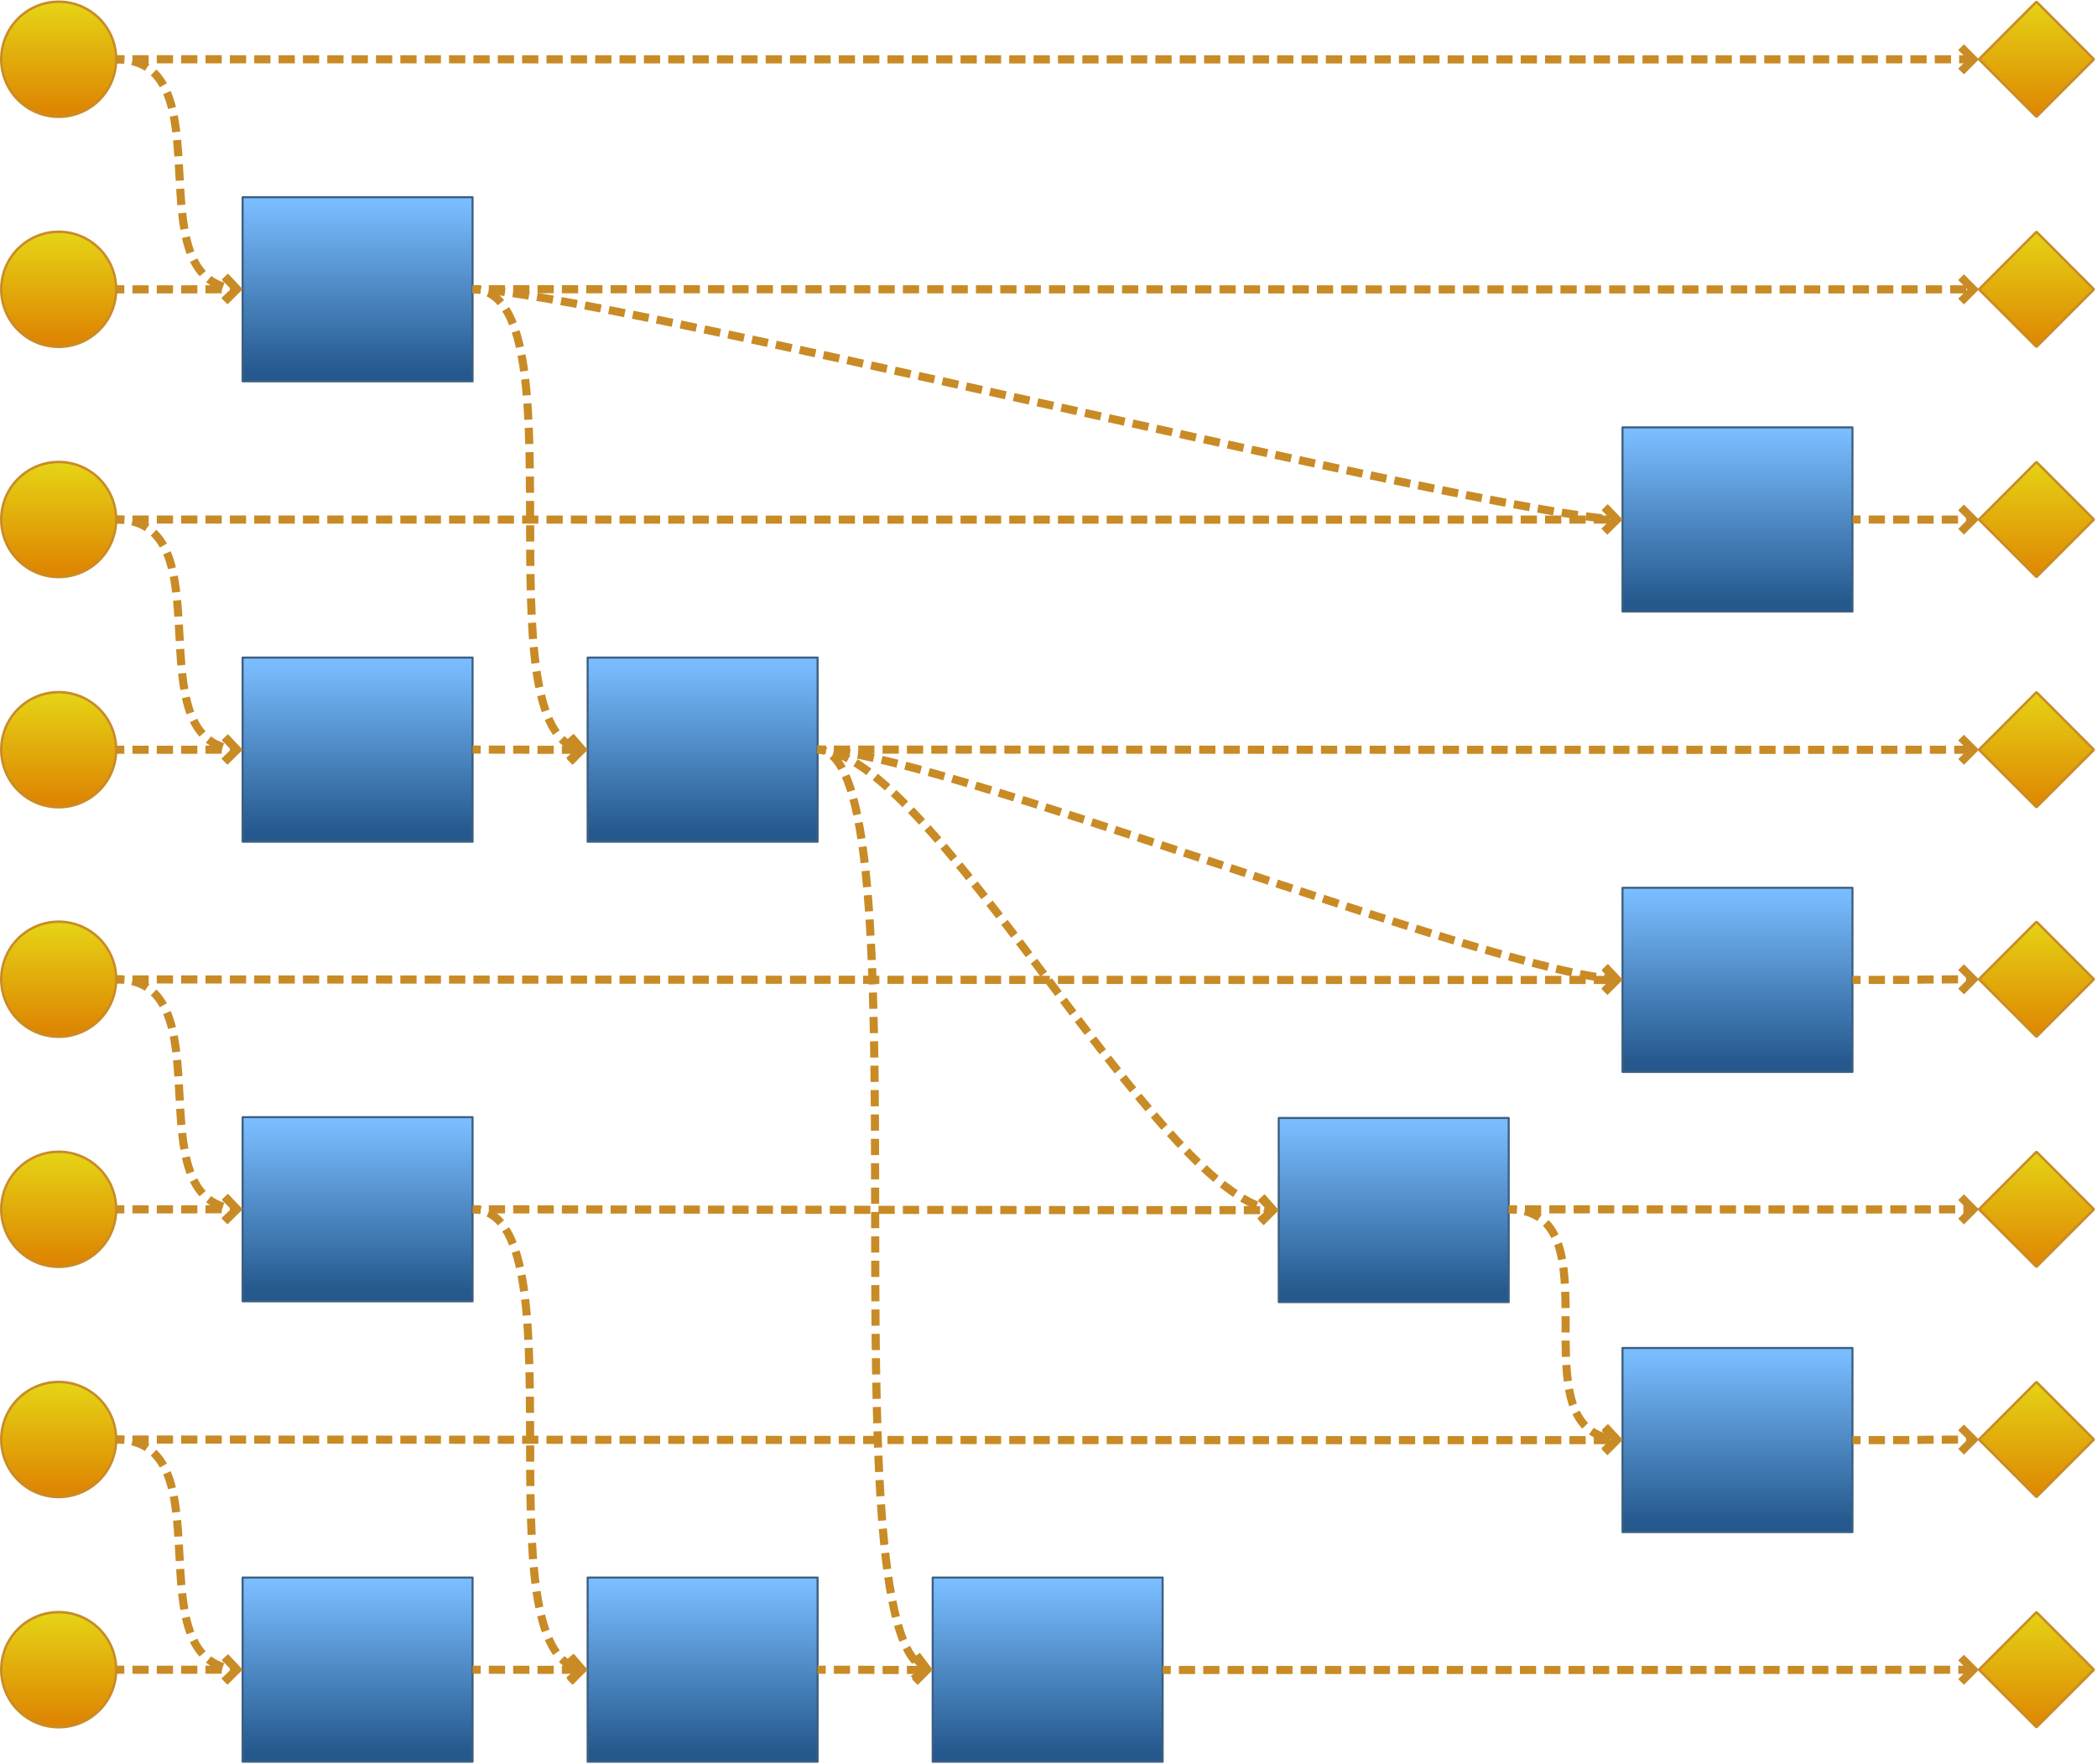 <svg width="428" height="360" xmlns="http://www.w3.org/2000/svg" xmlns:xlink="http://www.w3.org/1999/xlink" overflow="hidden"><defs><clipPath id="clip0"><rect x="0" y="0" width="428" height="360"/></clipPath><linearGradient x1="107.2" y1="63.038" x2="107.2" y2="97.219" gradientUnits="userSpaceOnUse" spreadMethod="pad" id="fill1"><stop offset="0" stop-color="#7ABDFF"/><stop offset="1" stop-color="#25598D"/></linearGradient><linearGradient x1="107.2" y1="63.038" x2="107.2" y2="97.219" gradientUnits="userSpaceOnUse" spreadMethod="pad" id="fill2"><stop offset="0" stop-color="#7ABDFF"/><stop offset="1" stop-color="#25598D"/></linearGradient><linearGradient x1="107.2" y1="63.038" x2="107.2" y2="97.219" gradientUnits="userSpaceOnUse" spreadMethod="pad" id="fill3"><stop offset="0" stop-color="#7ABDFF"/><stop offset="1" stop-color="#25598D"/></linearGradient><linearGradient x1="107.2" y1="63.038" x2="107.2" y2="97.219" gradientUnits="userSpaceOnUse" spreadMethod="pad" id="fill4"><stop offset="0" stop-color="#7ABDFF"/><stop offset="1" stop-color="#25598D"/></linearGradient><linearGradient x1="107.2" y1="63.038" x2="107.2" y2="97.219" gradientUnits="userSpaceOnUse" spreadMethod="pad" id="fill5"><stop offset="0" stop-color="#7ABDFF"/><stop offset="1" stop-color="#25598D"/></linearGradient><linearGradient x1="107.2" y1="63.038" x2="107.2" y2="97.219" gradientUnits="userSpaceOnUse" spreadMethod="pad" id="fill6"><stop offset="0" stop-color="#7ABDFF"/><stop offset="1" stop-color="#25598D"/></linearGradient><linearGradient x1="107.2" y1="63.038" x2="107.2" y2="97.219" gradientUnits="userSpaceOnUse" spreadMethod="pad" id="fill7"><stop offset="0" stop-color="#7ABDFF"/><stop offset="1" stop-color="#25598D"/></linearGradient><linearGradient x1="107.2" y1="63.038" x2="107.2" y2="97.219" gradientUnits="userSpaceOnUse" spreadMethod="pad" id="fill8"><stop offset="0" stop-color="#7ABDFF"/><stop offset="1" stop-color="#25598D"/></linearGradient><linearGradient x1="107.2" y1="63.038" x2="107.2" y2="97.219" gradientUnits="userSpaceOnUse" spreadMethod="pad" id="fill9"><stop offset="0" stop-color="#7ABDFF"/><stop offset="1" stop-color="#25598D"/></linearGradient><linearGradient x1="844.319" y1="15.143" x2="844.319" y2="35.694" gradientUnits="userSpaceOnUse" spreadMethod="pad" id="fill10"><stop offset="0" stop-color="#E5D315"/><stop offset="1" stop-color="#DE8602"/></linearGradient><linearGradient x1="844.319" y1="15.143" x2="844.319" y2="35.694" gradientUnits="userSpaceOnUse" spreadMethod="pad" id="fill11"><stop offset="0" stop-color="#E5D315"/><stop offset="1" stop-color="#DE8602"/></linearGradient><linearGradient x1="844.319" y1="15.143" x2="844.319" y2="35.694" gradientUnits="userSpaceOnUse" spreadMethod="pad" id="fill12"><stop offset="0" stop-color="#E5D315"/><stop offset="1" stop-color="#DE8602"/></linearGradient><linearGradient x1="844.319" y1="15.143" x2="844.319" y2="35.694" gradientUnits="userSpaceOnUse" spreadMethod="pad" id="fill13"><stop offset="0" stop-color="#E5D315"/><stop offset="1" stop-color="#DE8602"/></linearGradient><linearGradient x1="107.2" y1="63.038" x2="107.2" y2="97.219" gradientUnits="userSpaceOnUse" spreadMethod="pad" id="fill14"><stop offset="0" stop-color="#7ABDFF"/><stop offset="1" stop-color="#25598D"/></linearGradient><linearGradient x1="107.2" y1="63.038" x2="107.2" y2="97.219" gradientUnits="userSpaceOnUse" spreadMethod="pad" id="fill15"><stop offset="0" stop-color="#7ABDFF"/><stop offset="1" stop-color="#25598D"/></linearGradient><linearGradient x1="844.319" y1="15.143" x2="844.319" y2="35.694" gradientUnits="userSpaceOnUse" spreadMethod="pad" id="fill16"><stop offset="0" stop-color="#E5D315"/><stop offset="1" stop-color="#DE8602"/></linearGradient><linearGradient x1="844.319" y1="15.143" x2="844.319" y2="35.694" gradientUnits="userSpaceOnUse" spreadMethod="pad" id="fill17"><stop offset="0" stop-color="#E5D315"/><stop offset="1" stop-color="#DE8602"/></linearGradient><linearGradient x1="844.319" y1="15.143" x2="844.319" y2="35.694" gradientUnits="userSpaceOnUse" spreadMethod="pad" id="fill18"><stop offset="0" stop-color="#E5D315"/><stop offset="1" stop-color="#DE8602"/></linearGradient><linearGradient x1="844.319" y1="15.143" x2="844.319" y2="35.694" gradientUnits="userSpaceOnUse" spreadMethod="pad" id="fill19"><stop offset="0" stop-color="#E5D315"/><stop offset="1" stop-color="#DE8602"/></linearGradient><linearGradient x1="932.385" y1="33.722" x2="955.876" y2="33.722" gradientUnits="userSpaceOnUse" spreadMethod="pad" id="fill20"><stop offset="0" stop-color="#E5D315"/><stop offset="1" stop-color="#DE8602"/></linearGradient><linearGradient x1="932.385" y1="33.722" x2="955.876" y2="33.722" gradientUnits="userSpaceOnUse" spreadMethod="pad" id="fill21"><stop offset="0" stop-color="#E5D315"/><stop offset="1" stop-color="#DE8602"/></linearGradient><linearGradient x1="932.385" y1="33.722" x2="955.876" y2="33.722" gradientUnits="userSpaceOnUse" spreadMethod="pad" id="fill22"><stop offset="0" stop-color="#E5D315"/><stop offset="1" stop-color="#DE8602"/></linearGradient><linearGradient x1="932.385" y1="33.722" x2="955.876" y2="33.722" gradientUnits="userSpaceOnUse" spreadMethod="pad" id="fill23"><stop offset="0" stop-color="#E5D315"/><stop offset="1" stop-color="#DE8602"/></linearGradient><linearGradient x1="932.385" y1="33.722" x2="955.876" y2="33.722" gradientUnits="userSpaceOnUse" spreadMethod="pad" id="fill24"><stop offset="0" stop-color="#E5D315"/><stop offset="1" stop-color="#DE8602"/></linearGradient><linearGradient x1="932.385" y1="33.722" x2="955.876" y2="33.722" gradientUnits="userSpaceOnUse" spreadMethod="pad" id="fill25"><stop offset="0" stop-color="#E5D315"/><stop offset="1" stop-color="#DE8602"/></linearGradient><linearGradient x1="932.385" y1="33.722" x2="955.876" y2="33.722" gradientUnits="userSpaceOnUse" spreadMethod="pad" id="fill26"><stop offset="0" stop-color="#E5D315"/><stop offset="1" stop-color="#DE8602"/></linearGradient><linearGradient x1="932.385" y1="33.722" x2="955.876" y2="33.722" gradientUnits="userSpaceOnUse" spreadMethod="pad" id="fill27"><stop offset="0" stop-color="#E5D315"/><stop offset="1" stop-color="#DE8602"/></linearGradient></defs><g clip-path="url(#clip0)"><path d="M84.665 62.088 131.602 62.088 131.602 99.221 84.665 99.221Z" stroke="#3C5E80" stroke-width="0.413" stroke-linejoin="round" stroke-miterlimit="1.414" fill="url(#fill1)" fill-rule="evenodd" transform="matrix(1 0 -0 1.012 105.695 259.147)"/><path d="M84.665 62.088 131.602 62.088 131.602 99.221 84.665 99.221Z" stroke="#3C5E80" stroke-width="0.413" stroke-linejoin="round" stroke-miterlimit="1.414" fill="url(#fill2)" fill-rule="evenodd" transform="matrix(1 0 -0 1.012 176.326 165.346)"/><path d="M84.665 62.088 131.602 62.088 131.602 99.221 84.665 99.221Z" stroke="#3C5E80" stroke-width="0.413" stroke-linejoin="round" stroke-miterlimit="1.414" fill="url(#fill3)" fill-rule="evenodd" transform="matrix(1 0 -0 1.012 246.489 212.29)"/><path d="M84.665 62.088 131.602 62.088 131.602 99.221 84.665 99.221Z" stroke="#3C5E80" stroke-width="0.413" stroke-linejoin="round" stroke-miterlimit="1.414" fill="url(#fill4)" fill-rule="evenodd" transform="matrix(1 0 -0 1.012 246.489 118.363)"/><path d="M84.665 62.088 131.602 62.088 131.602 99.221 84.665 99.221Z" stroke="#3C5E80" stroke-width="0.413" stroke-linejoin="round" stroke-miterlimit="1.414" fill="url(#fill5)" fill-rule="evenodd" transform="matrix(1 0 -0 1.012 246.489 24.396)"/><path d="M84.665 62.088 131.602 62.088 131.602 99.221 84.665 99.221Z" stroke="#3C5E80" stroke-width="0.413" stroke-linejoin="round" stroke-miterlimit="1.414" fill="url(#fill6)" fill-rule="evenodd" transform="matrix(1 0 -0 1.012 35.273 71.379)"/><path d="M84.665 62.088 131.602 62.088 131.602 99.221 84.665 99.221Z" stroke="#3C5E80" stroke-width="0.413" stroke-linejoin="round" stroke-miterlimit="1.414" fill="url(#fill7)" fill-rule="evenodd" transform="matrix(1 0 -0 1.012 35.273 259.147)"/><path d="M84.665 62.088 131.602 62.088 131.602 99.221 84.665 99.221Z" stroke="#3C5E80" stroke-width="0.413" stroke-linejoin="round" stroke-miterlimit="1.414" fill="url(#fill8)" fill-rule="evenodd" transform="matrix(1 0 -0 1.012 -35.148 -22.587)"/><path d="M84.665 62.088 131.602 62.088 131.602 99.221 84.665 99.221Z" stroke="#3C5E80" stroke-width="0.413" stroke-linejoin="round" stroke-miterlimit="1.414" fill="url(#fill9)" fill-rule="evenodd" transform="matrix(1 0 -0 1.012 -35.148 71.379)"/><path d="M400.246 9.61 402.737 12.088 400.258 14.578" stroke="#C98B26" stroke-width="1.657" stroke-miterlimit="10" fill="none" fill-rule="evenodd" transform="scale(1 1.001)"/><path d="M23.717 12.085C46.667 12.085 371.262 12.149 402.737 12.088" stroke="#C98B26" stroke-width="1.657" stroke-miterlimit="1" stroke-dasharray="1.657 1.657 1.657 0" fill="none" fill-rule="evenodd" transform="scale(1 1.001)"/><path d="M400.246 56.518 402.737 58.996 400.258 61.486" stroke="#C98B26" stroke-width="1.657" stroke-miterlimit="10" fill="none" fill-rule="evenodd" transform="scale(1 1.001)"/><path d="M96.454 58.964C119.393 58.964 373.056 59.056 402.737 58.996" stroke="#C98B26" stroke-width="1.657" stroke-miterlimit="1" stroke-dasharray="1.657 1.657 1.657 0" fill="none" fill-rule="evenodd" transform="scale(1 1.001)"/><path d="M257.331 244.267 259.82 246.744 257.343 249.234" stroke="#C98B26" stroke-width="1.657" stroke-miterlimit="10" fill="none" fill-rule="evenodd" transform="scale(1 1.001)"/><path d="M96.454 246.577C119.366 246.577 234.015 246.8 259.82 246.744" stroke="#C98B26" stroke-width="1.657" stroke-miterlimit="1" stroke-dasharray="1.657 1.657 1.657 0" fill="none" fill-rule="evenodd" transform="scale(1 1.001)"/><path d="M327.568 197.117 329.984 199.667 327.434 202.083" stroke="#C98B26" stroke-width="1.657" stroke-miterlimit="10" fill="none" fill-rule="evenodd" transform="scale(1 1.001)"/><path d="M166.875 152.838C189.787 152.838 304.188 198.297 329.984 199.667" stroke="#C98B26" stroke-width="1.657" stroke-miterlimit="1" stroke-dasharray="1.657 1.657 1.657 0" fill="none" fill-rule="evenodd" transform="scale(1 1.001)"/><path d="M400.246 291.041 402.737 293.518 400.261 296.009" stroke="#C98B26" stroke-width="1.657" stroke-miterlimit="10" fill="none" fill-rule="evenodd" transform="scale(1 1.001)"/><path d="M378.091 293.639C400.969 293.639 381.333 293.582 402.737 293.518" stroke="#C98B26" stroke-width="1.657" stroke-miterlimit="1" stroke-dasharray="1.657 1.657 1.657 0" fill="none" fill-rule="evenodd" transform="scale(1 1.001)"/><path d="M400.246 244.103 402.737 246.58 400.258 249.071" stroke="#C98B26" stroke-width="1.657" stroke-miterlimit="10" fill="none" fill-rule="evenodd" transform="scale(1 1.001)"/><path d="M307.928 246.577C330.824 246.577 379.007 246.641 402.737 246.58" stroke="#C98B26" stroke-width="1.657" stroke-miterlimit="1" stroke-dasharray="1.657 1.657 1.657 0" fill="none" fill-rule="evenodd" transform="scale(1 1.001)"/><path d="M400.246 197.196 402.737 199.673 400.261 202.164" stroke="#C98B26" stroke-width="1.657" stroke-miterlimit="10" fill="none" fill-rule="evenodd" transform="scale(1 1.001)"/><path d="M378.091 199.804C400.969 199.804 381.333 199.737 402.737 199.673" stroke="#C98B26" stroke-width="1.657" stroke-miterlimit="1" stroke-dasharray="1.657 1.657 1.657 0" fill="none" fill-rule="evenodd" transform="scale(1 1.001)"/><path d="M400.246 150.393 402.737 152.87 400.258 155.36" stroke="#C98B26" stroke-width="1.657" stroke-miterlimit="10" fill="none" fill-rule="evenodd" transform="scale(1 1.001)"/><path d="M166.875 152.838C189.802 152.838 374.9 152.93 402.737 152.87" stroke="#C98B26" stroke-width="1.657" stroke-miterlimit="1" stroke-dasharray="1.657 1.657 1.657 0" fill="none" fill-rule="evenodd" transform="scale(1 1.001)"/><path d="M400.246 103.457 402.737 105.934 400.258 108.424" stroke="#C98B26" stroke-width="1.657" stroke-miterlimit="10" fill="none" fill-rule="evenodd" transform="scale(1 1.001)"/><path d="M378.091 105.93C400.969 105.93 381.333 105.994 402.737 105.934" stroke="#C98B26" stroke-width="1.657" stroke-miterlimit="1" stroke-dasharray="1.657 1.657 1.657 0" fill="none" fill-rule="evenodd" transform="scale(1 1.001)"/><path d="M856.52 25.734C856.52 31.9 851.266 36.898 844.786 36.898 838.305 36.898 833.051 31.9 833.051 25.734 833.051 19.569 838.305 14.571 844.786 14.571 851.266 14.571 856.52 19.569 856.52 25.734Z" stroke="#C98B26" stroke-width="0.485" stroke-linejoin="round" stroke-miterlimit="1.5" fill="url(#fill10)" fill-rule="evenodd" transform="matrix(1 0 -0 1.052 -832.804 -14.979)"/><path d="M45.855 56.491 48.346 58.967 45.869 61.458" stroke="#C98B26" stroke-width="1.657" stroke-miterlimit="10" fill="none" fill-rule="evenodd" transform="scale(1 1.001)"/><path d="M23.717 58.993C46.593 58.993 26.944 59.029 48.346 58.967" stroke="#C98B26" stroke-width="1.657" stroke-miterlimit="1" stroke-dasharray="1.657 1.657 1.657 0" fill="none" fill-rule="evenodd" transform="scale(1 1.001)"/><path d="M856.52 25.734C856.52 31.9 851.266 36.898 844.786 36.898 838.305 36.898 833.051 31.9 833.051 25.734 833.051 19.569 838.305 14.571 844.786 14.571 851.266 14.571 856.52 19.569 856.52 25.734Z" stroke="#C98B26" stroke-width="0.485" stroke-linejoin="round" stroke-miterlimit="1.5" fill="url(#fill11)" fill-rule="evenodd" transform="matrix(1 0 -0 1.052 -832.804 31.974)"/><path d="M327.494 103.455 329.984 105.933 327.506 108.423" stroke="#C98B26" stroke-width="1.657" stroke-miterlimit="10" fill="none" fill-rule="evenodd" transform="scale(1 1.001)"/><path d="M23.717 105.93C46.656 105.93 300.304 105.994 329.984 105.933" stroke="#C98B26" stroke-width="1.657" stroke-miterlimit="1" stroke-dasharray="1.657 1.657 1.657 0" fill="none" fill-rule="evenodd" transform="scale(1 1.001)"/><path d="M856.52 25.734C856.52 31.9 851.266 36.898 844.786 36.898 838.305 36.898 833.051 31.9 833.051 25.734 833.051 19.569 838.305 14.571 844.786 14.571 851.266 14.571 856.52 19.569 856.52 25.734Z" stroke="#C98B26" stroke-width="0.485" stroke-linejoin="round" stroke-miterlimit="1.5" fill="url(#fill12)" fill-rule="evenodd" transform="matrix(1 0 -0 1.052 -832.804 78.957)"/><path d="M45.855 150.365 48.346 152.842 45.869 155.332" stroke="#C98B26" stroke-width="1.657" stroke-miterlimit="10" fill="none" fill-rule="evenodd" transform="scale(1 1.001)"/><path d="M23.717 152.868C46.593 152.868 26.944 152.903 48.346 152.842" stroke="#C98B26" stroke-width="1.657" stroke-miterlimit="1" stroke-dasharray="1.657 1.657 1.657 0" fill="none" fill-rule="evenodd" transform="scale(1 1.001)"/><path d="M856.52 25.734C856.52 31.9 851.266 36.898 844.786 36.898 838.305 36.898 833.051 31.9 833.051 25.734 833.051 19.569 838.305 14.571 844.786 14.571 851.266 14.571 856.52 19.569 856.52 25.734Z" stroke="#C98B26" stroke-width="0.485" stroke-linejoin="round" stroke-miterlimit="1.5" fill="url(#fill13)" fill-rule="evenodd" transform="matrix(1 0 -0 1.052 -832.804 125.941)"/><path d="M84.665 62.088 131.602 62.088 131.602 99.221 84.665 99.221Z" stroke="#3C5E80" stroke-width="0.413" stroke-linejoin="round" stroke-miterlimit="1.414" fill="url(#fill14)" fill-rule="evenodd" transform="matrix(1 0 -0 1.012 -35.148 165.181)"/><path d="M84.665 62.088 131.602 62.088 131.602 99.221 84.665 99.221Z" stroke="#3C5E80" stroke-width="0.413" stroke-linejoin="round" stroke-miterlimit="1.414" fill="url(#fill15)" fill-rule="evenodd" transform="matrix(1 0 -0 1.012 -35.148 259.147)"/><path d="M327.494 197.329 329.984 199.807 327.505 202.297" stroke="#C98B26" stroke-width="1.657" stroke-miterlimit="10" fill="none" fill-rule="evenodd" transform="scale(1 1.001)"/><path d="M23.717 199.698C46.656 199.698 300.304 199.865 329.984 199.807" stroke="#C98B26" stroke-width="1.657" stroke-miterlimit="1" stroke-dasharray="1.657 1.657 1.657 0" fill="none" fill-rule="evenodd" transform="scale(1 1.001)"/><path d="M856.52 25.734C856.52 31.9 851.266 36.898 844.786 36.898 838.305 36.898 833.051 31.9 833.051 25.734 833.051 19.569 838.305 14.571 844.786 14.571 851.266 14.571 856.52 19.569 856.52 25.734Z" stroke="#C98B26" stroke-width="0.485" stroke-linejoin="round" stroke-miterlimit="1.5" fill="url(#fill16)" fill-rule="evenodd" transform="matrix(1 0 -0 1.052 -832.804 172.788)"/><path d="M45.855 244.074 48.346 246.551 45.869 249.042" stroke="#C98B26" stroke-width="1.657" stroke-miterlimit="10" fill="none" fill-rule="evenodd" transform="scale(1 1.001)"/><path d="M23.717 246.577C46.593 246.577 26.944 246.612 48.346 246.551" stroke="#C98B26" stroke-width="1.657" stroke-miterlimit="1" stroke-dasharray="1.657 1.657 1.657 0" fill="none" fill-rule="evenodd" transform="scale(1 1.001)"/><path d="M856.52 25.734C856.52 31.9 851.266 36.898 844.786 36.898 838.305 36.898 833.051 31.9 833.051 25.734 833.051 19.569 838.305 14.571 844.786 14.571 851.266 14.571 856.52 19.569 856.52 25.734Z" stroke="#C98B26" stroke-width="0.485" stroke-linejoin="round" stroke-miterlimit="1.5" fill="url(#fill17)" fill-rule="evenodd" transform="matrix(1 0 -0 1.052 -832.804 219.742)"/><path d="M327.494 291.164 329.984 293.642 327.505 296.132" stroke="#C98B26" stroke-width="1.657" stroke-miterlimit="10" fill="none" fill-rule="evenodd" transform="scale(1 1.001)"/><path d="M23.717 293.514C46.656 293.514 300.304 293.699 329.984 293.642" stroke="#C98B26" stroke-width="1.657" stroke-miterlimit="1" stroke-dasharray="1.657 1.657 1.657 0" fill="none" fill-rule="evenodd" transform="scale(1 1.001)"/><path d="M856.52 25.734C856.52 31.9 851.266 36.898 844.786 36.898 838.305 36.898 833.051 31.9 833.051 25.734 833.051 19.569 838.305 14.571 844.786 14.571 851.266 14.571 856.52 19.569 856.52 25.734Z" stroke="#C98B26" stroke-width="0.485" stroke-linejoin="round" stroke-miterlimit="1.5" fill="url(#fill18)" fill-rule="evenodd" transform="matrix(1 0 -0 1.052 -832.804 266.725)"/><path d="M45.855 337.949 48.346 340.425 45.869 342.916" stroke="#C98B26" stroke-width="1.657" stroke-miterlimit="10" fill="none" fill-rule="evenodd" transform="scale(1 1.001)"/><path d="M23.717 340.451C46.593 340.451 26.944 340.487 48.346 340.425" stroke="#C98B26" stroke-width="1.657" stroke-miterlimit="1" stroke-dasharray="1.657 1.657 1.657 0" fill="none" fill-rule="evenodd" transform="scale(1 1.001)"/><path d="M856.52 25.734C856.52 31.9 851.266 36.898 844.786 36.898 838.305 36.898 833.051 31.9 833.051 25.734 833.051 19.569 838.305 14.571 844.786 14.571 851.266 14.571 856.52 19.569 856.52 25.734Z" stroke="#C98B26" stroke-width="0.485" stroke-linejoin="round" stroke-miterlimit="1.5" fill="url(#fill19)" fill-rule="evenodd" transform="matrix(1 0 -0 1.052 -832.804 313.708)"/><path d="M327.563 103.386 329.984 105.931 327.439 108.352" stroke="#C98B26" stroke-width="1.657" stroke-miterlimit="10" fill="none" fill-rule="evenodd" transform="scale(1 1.001)"/><path d="M96.454 58.964C119.38 58.964 302.212 104.61 329.984 105.931" stroke="#C98B26" stroke-width="1.657" stroke-miterlimit="1" stroke-dasharray="1.657 1.657 1.657 0" fill="none" fill-rule="evenodd" transform="scale(1 1.001)"/><path d="M116.462 150.162 118.77 152.81 116.122 155.118" stroke="#C98B26" stroke-width="1.657" stroke-miterlimit="10" fill="none" fill-rule="evenodd" transform="scale(1 1.001)"/><path d="M96.454 58.964C119.33 58.964 97.444 149.729 118.77 152.81" stroke="#C98B26" stroke-width="1.657" stroke-miterlimit="1" stroke-dasharray="1.657 1.657 1.657 0" fill="none" fill-rule="evenodd" transform="scale(1 1.001)"/><path d="M45.945 56.362 48.346 58.926 45.782 61.327" stroke="#C98B26" stroke-width="1.657" stroke-miterlimit="10" fill="none" fill-rule="evenodd" transform="scale(1 1.001)"/><path d="M23.717 12.085C46.593 12.085 26.943 57.418 48.346 58.926" stroke="#C98B26" stroke-width="1.657" stroke-miterlimit="1" stroke-dasharray="1.657 1.657 1.657 0" fill="none" fill-rule="evenodd" transform="scale(1 1.001)"/><path d="M45.946 150.288 48.346 152.852 45.782 155.253" stroke="#C98B26" stroke-width="1.657" stroke-miterlimit="10" fill="none" fill-rule="evenodd" transform="scale(1 1.001)"/><path d="M23.717 105.93C46.593 105.93 26.943 151.342 48.346 152.852" stroke="#C98B26" stroke-width="1.657" stroke-miterlimit="1" stroke-dasharray="1.657 1.657 1.657 0" fill="none" fill-rule="evenodd" transform="scale(1 1.001)"/><path d="M45.945 243.985 48.346 246.549 45.782 248.95" stroke="#C98B26" stroke-width="1.657" stroke-miterlimit="10" fill="none" fill-rule="evenodd" transform="scale(1 1.001)"/><path d="M23.717 199.669C46.593 199.669 26.943 245.04 48.346 246.549" stroke="#C98B26" stroke-width="1.657" stroke-miterlimit="1" stroke-dasharray="1.657 1.657 1.657 0" fill="none" fill-rule="evenodd" transform="scale(1 1.001)"/><path d="M327.584 290.911 329.984 293.476 327.42 295.876" stroke="#C98B26" stroke-width="1.657" stroke-miterlimit="10" fill="none" fill-rule="evenodd" transform="scale(1 1.001)"/><path d="M307.928 246.577C330.803 246.577 308.671 291.963 329.984 293.476" stroke="#C98B26" stroke-width="1.657" stroke-miterlimit="1" stroke-dasharray="1.657 1.657 1.657 0" fill="none" fill-rule="evenodd" transform="scale(1 1.001)"/><path d="M45.946 337.849 48.346 340.413 45.782 342.814" stroke="#C98B26" stroke-width="1.657" stroke-miterlimit="10" fill="none" fill-rule="evenodd" transform="scale(1 1.001)"/><path d="M23.717 293.514C46.593 293.514 26.943 338.903 48.346 340.413" stroke="#C98B26" stroke-width="1.657" stroke-miterlimit="1" stroke-dasharray="1.657 1.657 1.657 0" fill="none" fill-rule="evenodd" transform="scale(1 1.001)"/><path d="M116.462 337.723 118.77 340.371 116.122 342.679" stroke="#C98B26" stroke-width="1.657" stroke-miterlimit="10" fill="none" fill-rule="evenodd" transform="scale(1 1.001)"/><path d="M96.454 246.577C119.33 246.577 97.444 337.292 118.77 340.371" stroke="#C98B26" stroke-width="1.657" stroke-miterlimit="1" stroke-dasharray="1.657 1.657 1.657 0" fill="none" fill-rule="evenodd" transform="scale(1 1.001)"/><path d="M187.081 337.488 189.2 340.29 186.398 342.409" stroke="#C98B26" stroke-width="1.657" stroke-miterlimit="10" fill="none" fill-rule="evenodd" transform="scale(1 1.001)"/><path d="M166.875 152.838C189.754 152.838 167.86 334.121 189.2 340.29" stroke="#C98B26" stroke-width="1.657" stroke-miterlimit="1" stroke-dasharray="1.657 1.657 1.657 0" fill="none" fill-rule="evenodd" transform="scale(1 1.001)"/><path d="M257.497 244.049 259.823 246.681 257.19 249.007" stroke="#C98B26" stroke-width="1.657" stroke-miterlimit="10" fill="none" fill-rule="evenodd" transform="scale(1 1.001)"/><path d="M166.875 152.838C189.771 152.838 236.153 243.752 259.823 246.681" stroke="#C98B26" stroke-width="1.657" stroke-miterlimit="1" stroke-dasharray="1.657 1.657 1.657 0" fill="none" fill-rule="evenodd" transform="scale(1 1.001)"/><path d="M944.131 22.352 955.877 33.722 944.131 45.093 932.385 33.722 944.131 22.352Z" stroke="#C98B26" stroke-width="0.489" stroke-miterlimit="1" fill="url(#fill20)" fill-rule="evenodd" transform="matrix(-4.37114e-08 1 -1.032 -4.5111e-08 450.445 -932.034)"/><path d="M944.131 22.352 955.877 33.722 944.131 45.093 932.385 33.722 944.131 22.352Z" stroke="#C98B26" stroke-width="0.489" stroke-miterlimit="1" fill="url(#fill21)" fill-rule="evenodd" transform="matrix(-4.37114e-08 1 -1.032 -4.5111e-08 450.445 -885.079)"/><path d="M944.131 22.352 955.877 33.722 944.131 45.093 932.385 33.722 944.131 22.352Z" stroke="#C98B26" stroke-width="0.489" stroke-miterlimit="1" fill="url(#fill22)" fill-rule="evenodd" transform="matrix(-4.37114e-08 1 -1.032 -4.5111e-08 450.445 -838.096)"/><path d="M944.131 22.352 955.877 33.722 944.131 45.093 932.385 33.722 944.131 22.352Z" stroke="#C98B26" stroke-width="0.489" stroke-miterlimit="1" fill="url(#fill23)" fill-rule="evenodd" transform="matrix(-4.37114e-08 1 -1.032 -4.5111e-08 450.445 -791.113)"/><path d="M944.131 22.352 955.877 33.722 944.131 45.093 932.385 33.722 944.131 22.352Z" stroke="#C98B26" stroke-width="0.489" stroke-miterlimit="1" fill="url(#fill24)" fill-rule="evenodd" transform="matrix(-4.37114e-08 1 -1.032 -4.5111e-08 450.445 -744.265)"/><path d="M944.131 22.352 955.877 33.722 944.131 45.093 932.385 33.722 944.131 22.352Z" stroke="#C98B26" stroke-width="0.489" stroke-miterlimit="1" fill="url(#fill25)" fill-rule="evenodd" transform="matrix(-4.37114e-08 1 -1.032 -4.5111e-08 450.445 -697.31)"/><path d="M944.131 22.352 955.877 33.722 944.131 45.093 932.385 33.722 944.131 22.352Z" stroke="#C98B26" stroke-width="0.489" stroke-miterlimit="1" fill="url(#fill26)" fill-rule="evenodd" transform="matrix(-4.37114e-08 1 -1.032 -4.5111e-08 450.445 -650.327)"/><path d="M944.131 22.352 955.877 33.722 944.131 45.093 932.385 33.722 944.131 22.352Z" stroke="#C98B26" stroke-width="0.489" stroke-miterlimit="1" fill="url(#fill27)" fill-rule="evenodd" transform="matrix(-4.37114e-08 1 -1.032 -4.5111e-08 450.445 -603.344)"/><path d="M116.276 150.394 118.767 152.871 116.29 155.361" stroke="#C98B26" stroke-width="1.657" stroke-miterlimit="10" fill="none" fill-rule="evenodd" transform="scale(1 1.001)"/><path d="M96.454 152.838C119.329 152.838 97.446 152.93 118.767 152.871" stroke="#C98B26" stroke-width="1.657" stroke-miterlimit="1" stroke-dasharray="1.657 1.657 1.657 0" fill="none" fill-rule="evenodd" transform="scale(1 1.001)"/><path d="M116.276 337.978 118.767 340.455 116.29 342.945" stroke="#C98B26" stroke-width="1.657" stroke-miterlimit="10" fill="none" fill-rule="evenodd" transform="scale(1 1.001)"/><path d="M96.454 340.451C119.329 340.451 97.446 340.515 118.767 340.455" stroke="#C98B26" stroke-width="1.657" stroke-miterlimit="1" stroke-dasharray="1.657 1.657 1.657 0" fill="none" fill-rule="evenodd" transform="scale(1 1.001)"/><path d="M186.698 338.007 189.189 340.484 186.712 342.974" stroke="#C98B26" stroke-width="1.657" stroke-miterlimit="10" fill="none" fill-rule="evenodd" transform="scale(1 1.001)"/><path d="M166.875 340.451C189.75 340.451 167.867 340.543 189.189 340.484" stroke="#C98B26" stroke-width="1.657" stroke-miterlimit="1" stroke-dasharray="1.657 1.657 1.657 0" fill="none" fill-rule="evenodd" transform="scale(1 1.001)"/><path d="M400.246 337.977 402.737 340.454 400.258 342.944" stroke="#C98B26" stroke-width="1.657" stroke-miterlimit="10" fill="none" fill-rule="evenodd" transform="scale(1 1.001)"/><path d="M237.297 340.504C260.209 340.504 376.871 340.516 402.737 340.454" stroke="#C98B26" stroke-width="1.657" stroke-miterlimit="1" stroke-dasharray="1.657 1.657 1.657 0" fill="none" fill-rule="evenodd" transform="scale(1 1.001)"/></g></svg>